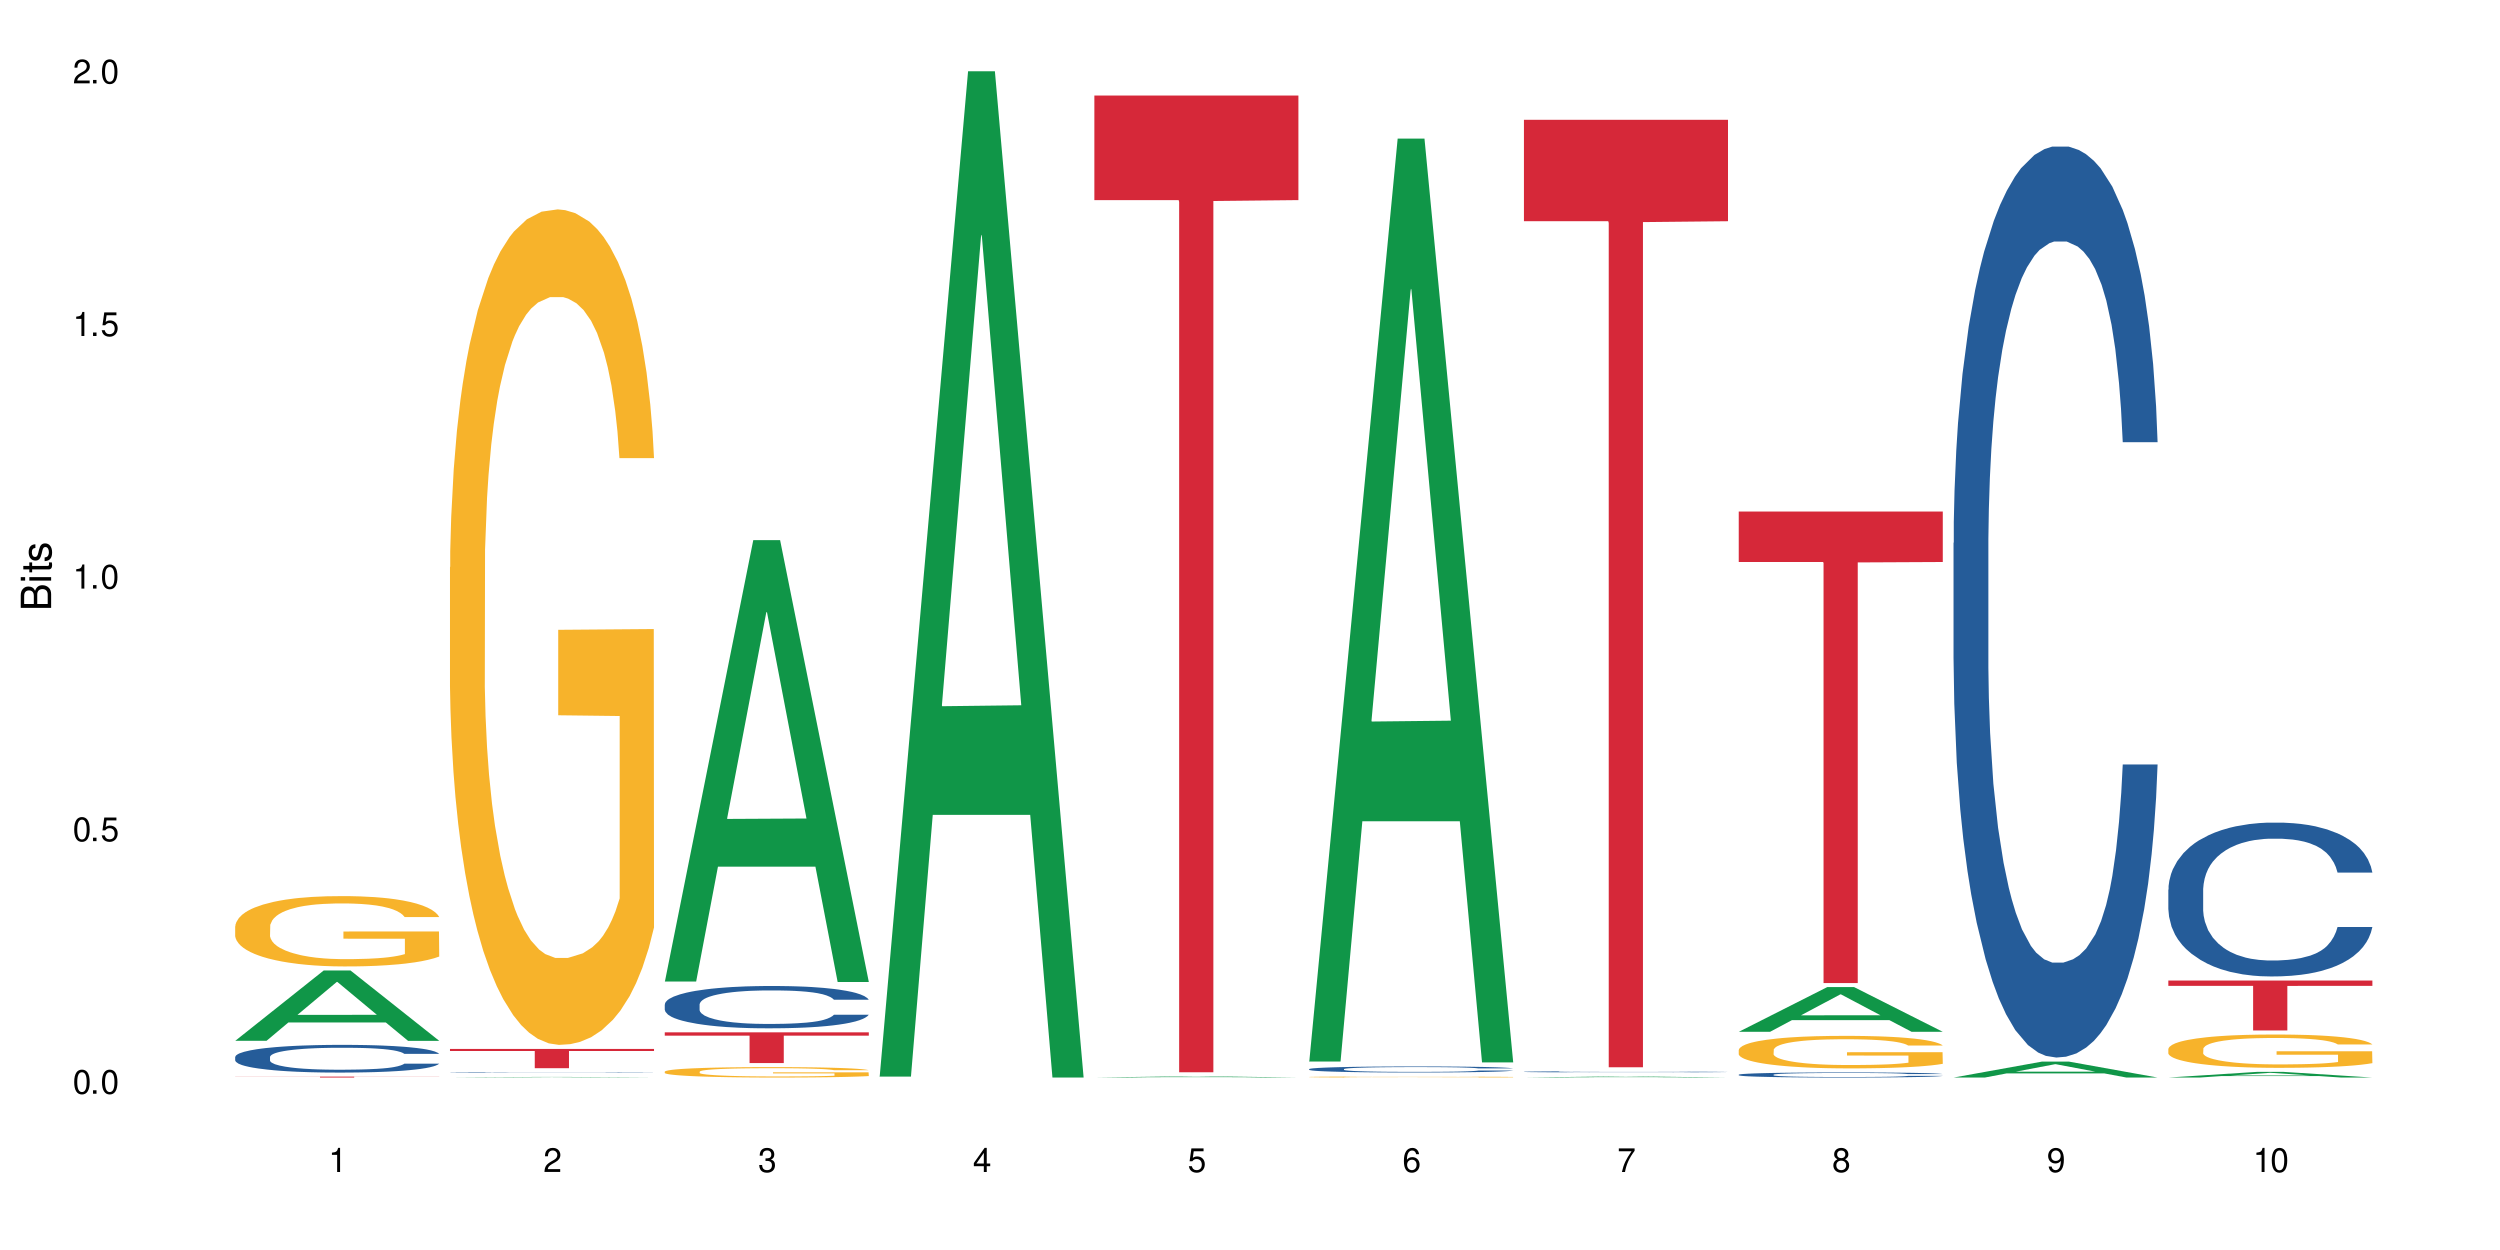 <?xml version="1.0" encoding="UTF-8"?>
<svg xmlns="http://www.w3.org/2000/svg" xmlns:xlink="http://www.w3.org/1999/xlink" width="720" height="360" viewBox="0 0 720 360">
<defs>
<g>
<g id="glyph-0-0">
</g>
<g id="glyph-0-1">
<path d="M 2.641 -6.938 C 2 -6.938 1.422 -6.656 1.078 -6.172 C 0.641 -5.562 0.406 -4.641 0.406 -3.359 C 0.406 -1.016 1.188 0.219 2.641 0.219 C 4.078 0.219 4.859 -1.016 4.859 -3.297 C 4.859 -4.641 4.656 -5.547 4.203 -6.172 C 3.844 -6.656 3.281 -6.938 2.641 -6.938 Z M 2.641 -6.188 C 3.547 -6.188 4 -5.25 4 -3.375 C 4 -1.406 3.562 -0.484 2.625 -0.484 C 1.734 -0.484 1.281 -1.438 1.281 -3.344 C 1.281 -5.25 1.734 -6.188 2.641 -6.188 Z M 2.641 -6.188 "/>
</g>
<g id="glyph-0-2">
<path d="M 1.828 -1 L 0.828 -1 L 0.828 0 L 1.828 0 Z M 1.828 -1 "/>
</g>
<g id="glyph-0-3">
<path d="M 4.562 -6.797 L 1.062 -6.797 L 0.547 -3.094 L 1.328 -3.094 C 1.719 -3.562 2.047 -3.734 2.578 -3.734 C 3.484 -3.734 4.062 -3.109 4.062 -2.094 C 4.062 -1.125 3.484 -0.531 2.578 -0.531 C 1.828 -0.531 1.375 -0.906 1.188 -1.672 L 0.328 -1.672 C 0.453 -1.109 0.547 -0.844 0.75 -0.594 C 1.125 -0.078 1.828 0.219 2.594 0.219 C 3.969 0.219 4.922 -0.781 4.922 -2.219 C 4.922 -3.562 4.031 -4.484 2.719 -4.484 C 2.25 -4.484 1.859 -4.359 1.469 -4.062 L 1.734 -5.969 L 4.562 -5.969 Z M 4.562 -6.797 "/>
</g>
<g id="glyph-0-4">
<path d="M 2.484 -4.938 L 2.484 0 L 3.328 0 L 3.328 -6.938 L 2.766 -6.938 C 2.469 -5.875 2.281 -5.734 0.984 -5.562 L 0.984 -4.938 Z M 2.484 -4.938 "/>
</g>
<g id="glyph-0-5">
<path d="M 4.859 -0.828 L 1.281 -0.828 C 1.359 -1.406 1.672 -1.781 2.5 -2.281 L 3.469 -2.828 C 4.406 -3.344 4.906 -4.062 4.906 -4.906 C 4.906 -5.484 4.672 -6.031 4.266 -6.406 C 3.859 -6.766 3.375 -6.938 2.719 -6.938 C 1.859 -6.938 1.219 -6.625 0.844 -6.031 C 0.609 -5.672 0.5 -5.234 0.484 -4.531 L 1.328 -4.531 C 1.359 -5.016 1.406 -5.281 1.531 -5.516 C 1.75 -5.938 2.188 -6.203 2.703 -6.203 C 3.469 -6.203 4.031 -5.641 4.031 -4.891 C 4.031 -4.344 3.719 -3.859 3.125 -3.516 L 2.234 -3 C 0.812 -2.172 0.406 -1.531 0.328 -0.016 L 4.859 -0.016 Z M 4.859 -0.828 "/>
</g>
<g id="glyph-0-6">
<path d="M 2.125 -3.188 L 2.578 -3.188 C 3.5 -3.188 3.984 -2.766 3.984 -1.922 C 3.984 -1.062 3.469 -0.531 2.594 -0.531 C 1.656 -0.531 1.203 -1 1.156 -2.016 L 0.312 -2.016 C 0.344 -1.453 0.438 -1.094 0.609 -0.781 C 0.953 -0.109 1.625 0.219 2.547 0.219 C 3.953 0.219 4.859 -0.625 4.859 -1.938 C 4.859 -2.828 4.516 -3.297 3.703 -3.594 C 4.344 -3.844 4.656 -4.328 4.656 -5.031 C 4.656 -6.219 3.875 -6.938 2.578 -6.938 C 1.203 -6.938 0.484 -6.172 0.453 -4.703 L 1.297 -4.703 C 1.312 -5.125 1.344 -5.359 1.453 -5.578 C 1.641 -5.969 2.062 -6.203 2.594 -6.203 C 3.344 -6.203 3.797 -5.75 3.797 -5 C 3.797 -4.516 3.609 -4.219 3.25 -4.047 C 3.016 -3.953 2.703 -3.922 2.125 -3.906 Z M 2.125 -3.188 "/>
</g>
<g id="glyph-0-7">
<path d="M 3.141 -1.672 L 3.141 0 L 3.984 0 L 3.984 -1.672 L 4.984 -1.672 L 4.984 -2.438 L 3.984 -2.438 L 3.984 -6.938 L 3.359 -6.938 L 0.266 -2.578 L 0.266 -1.672 Z M 3.141 -2.438 L 1 -2.438 L 3.141 -5.5 Z M 3.141 -2.438 "/>
</g>
<g id="glyph-0-8">
<path d="M 4.781 -5.125 C 4.609 -6.266 3.891 -6.938 2.844 -6.938 C 2.094 -6.938 1.422 -6.578 1.031 -5.953 C 0.594 -5.266 0.406 -4.422 0.406 -3.172 C 0.406 -2 0.578 -1.25 0.984 -0.641 C 1.359 -0.078 1.953 0.219 2.703 0.219 C 3.984 0.219 4.922 -0.75 4.922 -2.094 C 4.922 -3.375 4.062 -4.281 2.844 -4.281 C 2.172 -4.281 1.641 -4.031 1.281 -3.516 C 1.281 -5.234 1.828 -6.188 2.797 -6.188 C 3.391 -6.188 3.797 -5.797 3.938 -5.125 Z M 2.734 -3.531 C 3.547 -3.531 4.062 -2.953 4.062 -2.031 C 4.062 -1.156 3.484 -0.531 2.703 -0.531 C 1.922 -0.531 1.328 -1.188 1.328 -2.078 C 1.328 -2.938 1.906 -3.531 2.734 -3.531 Z M 2.734 -3.531 "/>
</g>
<g id="glyph-0-9">
<path d="M 4.984 -6.797 L 0.438 -6.797 L 0.438 -5.969 L 4.109 -5.969 C 2.5 -3.656 1.828 -2.234 1.328 0 L 2.219 0 C 2.594 -2.172 3.453 -4.047 4.984 -6.094 Z M 4.984 -6.797 "/>
</g>
<g id="glyph-0-10">
<path d="M 3.75 -3.656 C 4.469 -4.094 4.688 -4.438 4.688 -5.078 C 4.688 -6.172 3.844 -6.938 2.641 -6.938 C 1.438 -6.938 0.594 -6.172 0.594 -5.094 C 0.594 -4.438 0.812 -4.094 1.516 -3.656 C 0.734 -3.266 0.359 -2.703 0.359 -1.922 C 0.359 -0.656 1.281 0.219 2.641 0.219 C 3.984 0.219 4.922 -0.656 4.922 -1.922 C 4.922 -2.703 4.531 -3.266 3.75 -3.656 Z M 2.641 -6.188 C 3.359 -6.188 3.812 -5.75 3.812 -5.062 C 3.812 -4.406 3.344 -3.984 2.641 -3.984 C 1.922 -3.984 1.453 -4.406 1.453 -5.078 C 1.453 -5.75 1.922 -6.188 2.641 -6.188 Z M 2.641 -3.266 C 3.484 -3.266 4.062 -2.719 4.062 -1.906 C 4.062 -1.078 3.484 -0.531 2.625 -0.531 C 1.797 -0.531 1.219 -1.094 1.219 -1.906 C 1.219 -2.719 1.781 -3.266 2.641 -3.266 Z M 2.641 -3.266 "/>
</g>
<g id="glyph-0-11">
<path d="M 0.516 -1.578 C 0.672 -0.453 1.406 0.219 2.438 0.219 C 3.188 0.219 3.859 -0.141 4.266 -0.766 C 4.688 -1.453 4.891 -2.297 4.891 -3.547 C 4.891 -4.719 4.703 -5.453 4.312 -6.078 C 3.938 -6.641 3.344 -6.938 2.594 -6.938 C 1.297 -6.938 0.359 -5.969 0.359 -4.625 C 0.359 -3.344 1.234 -2.453 2.453 -2.453 C 3.094 -2.453 3.578 -2.672 4.016 -3.203 C 4 -1.484 3.469 -0.531 2.5 -0.531 C 1.906 -0.531 1.484 -0.906 1.359 -1.578 Z M 2.578 -6.203 C 3.375 -6.203 3.969 -5.531 3.969 -4.641 C 3.969 -3.797 3.391 -3.188 2.547 -3.188 C 1.734 -3.188 1.234 -3.766 1.234 -4.688 C 1.234 -5.562 1.797 -6.203 2.578 -6.203 Z M 2.578 -6.203 "/>
</g>
<g id="glyph-1-0">
</g>
<g id="glyph-1-1">
<path d="M 0 -0.953 L 0 -4.891 C 0 -5.719 -0.234 -6.344 -0.734 -6.797 C -1.188 -7.234 -1.812 -7.469 -2.5 -7.469 C -3.547 -7.469 -4.188 -7 -4.625 -5.875 C -4.984 -6.688 -5.625 -7.094 -6.531 -7.094 C -7.172 -7.094 -7.734 -6.859 -8.141 -6.391 C -8.562 -5.922 -8.75 -5.344 -8.75 -4.5 L -8.75 -0.953 Z M -4.984 -2.062 L -7.766 -2.062 L -7.766 -4.219 C -7.766 -4.844 -7.688 -5.203 -7.453 -5.5 C -7.219 -5.812 -6.859 -5.969 -6.375 -5.969 C -5.891 -5.969 -5.531 -5.812 -5.297 -5.5 C -5.062 -5.203 -4.984 -4.844 -4.984 -4.219 Z M -0.984 -2.062 L -4 -2.062 L -4 -4.781 C -4 -5.766 -3.438 -6.359 -2.484 -6.359 C -1.547 -6.359 -0.984 -5.766 -0.984 -4.781 Z M -0.984 -2.062 "/>
</g>
<g id="glyph-1-2">
<path d="M -6.281 -1.797 L -6.281 -0.797 L 0 -0.797 L 0 -1.797 Z M -8.75 -1.797 L -8.75 -0.797 L -7.484 -0.797 L -7.484 -1.797 Z M -8.75 -1.797 "/>
</g>
<g id="glyph-1-3">
<path d="M -6.281 -3.047 L -6.281 -2.016 L -8.016 -2.016 L -8.016 -1.016 L -6.281 -1.016 L -6.281 -0.172 L -5.469 -0.172 L -5.469 -1.016 L -0.719 -1.016 C -0.078 -1.016 0.281 -1.453 0.281 -2.234 C 0.281 -2.5 0.25 -2.719 0.188 -3.047 L -0.641 -3.047 C -0.609 -2.906 -0.594 -2.766 -0.594 -2.562 C -0.594 -2.141 -0.719 -2.016 -1.156 -2.016 L -5.469 -2.016 L -5.469 -3.047 Z M -6.281 -3.047 "/>
</g>
<g id="glyph-1-4">
<path d="M -4.531 -5.25 C -5.766 -5.25 -6.469 -4.422 -6.469 -2.969 C -6.469 -1.516 -5.719 -0.562 -4.547 -0.562 C -3.562 -0.562 -3.094 -1.062 -2.734 -2.562 L -2.516 -3.484 C -2.344 -4.188 -2.094 -4.469 -1.641 -4.469 C -1.047 -4.469 -0.641 -3.875 -0.641 -3 C -0.641 -2.453 -0.797 -2 -1.062 -1.75 C -1.25 -1.594 -1.422 -1.531 -1.875 -1.469 L -1.875 -0.406 C -0.422 -0.453 0.281 -1.266 0.281 -2.922 C 0.281 -4.5 -0.5 -5.516 -1.719 -5.516 C -2.656 -5.516 -3.172 -4.984 -3.469 -3.734 L -3.703 -2.766 C -3.891 -1.953 -4.156 -1.609 -4.594 -1.609 C -5.188 -1.609 -5.547 -2.125 -5.547 -2.938 C -5.547 -3.75 -5.203 -4.172 -4.531 -4.203 Z M -4.531 -5.25 "/>
</g>
</g>
</defs>
<rect x="-72" y="-36" width="864" height="432" fill="rgb(100%, 100%, 100%)" fill-opacity="1"/>
<path fill-rule="nonzero" fill="rgb(6.275%, 58.824%, 28.235%)" fill-opacity="1" d="M 67.73 299.742 L 67.793 299.727 L 93.223 279.5 L 100.945 279.5 L 126.5 299.762 L 117.52 299.762 L 111.117 294.473 L 83.051 294.473 L 76.773 299.742 L 67.73 299.742 L 85.75 292.285 L 108.543 292.266 L 97.176 282.812 L 97.051 282.793 L 96.926 282.852 L 85.688 292.266 L 85.75 292.285 Z M 67.73 299.742 "/>
<path fill-rule="nonzero" fill="rgb(14.51%, 36.078%, 60%)" fill-opacity="1" d="M 67.73 304.398 L 67.801 304.391 L 67.801 304.215 L 68.02 303.938 L 68.52 303.59 L 69.02 303.348 L 70.312 302.918 L 72.102 302.5 L 73.965 302.18 L 75.328 301.992 L 76.547 301.844 L 79.34 301.574 L 81.133 301.438 L 83.066 301.312 L 85.434 301.188 L 87.152 301.117 L 91.023 301 L 93.891 300.949 L 96.113 300.926 L 100.914 300.926 L 103.781 300.957 L 105.859 300.992 L 108.152 301.051 L 110.086 301.117 L 113.457 301.277 L 116.465 301.48 L 117.828 301.598 L 119.977 301.824 L 121.625 302.043 L 122.773 302.23 L 124.062 302.5 L 125.207 302.828 L 126.07 303.203 L 126.5 303.516 L 116.465 303.516 L 115.965 303.223 L 115.391 302.996 L 114.316 302.699 L 113.238 302.488 L 111.734 302.277 L 110.375 302.137 L 108.512 302 L 106.863 301.91 L 105.141 301.844 L 103.492 301.801 L 100.34 301.758 L 96.684 301.758 L 95.324 301.773 L 92.527 301.832 L 91.023 301.883 L 88.871 301.984 L 87.367 302.078 L 85.578 302.227 L 84.359 302.348 L 82.852 302.539 L 81.777 302.707 L 80.559 302.945 L 79.844 303.129 L 79.199 303.332 L 78.625 303.574 L 78.195 303.828 L 77.906 304.098 L 77.766 304.359 L 77.766 305.492 L 77.906 305.754 L 78.266 306.059 L 79.199 306.504 L 80.559 306.891 L 82.137 307.199 L 83.641 307.418 L 84.5 307.52 L 85.648 307.637 L 87.441 307.781 L 90.02 307.926 L 91.523 307.984 L 93.816 308.043 L 96.184 308.074 L 99.336 308.074 L 102.133 308.043 L 103.996 308.008 L 105.93 307.949 L 108.582 307.824 L 110.23 307.707 L 111.664 307.57 L 112.738 307.43 L 113.457 307.312 L 114.531 307.09 L 115.391 306.84 L 116.035 306.586 L 116.465 306.336 L 126.5 306.336 L 126.07 306.629 L 125.422 306.914 L 124.777 307.125 L 123.777 307.379 L 122.629 307.605 L 120.98 307.863 L 119.617 308.027 L 117.828 308.211 L 116.18 308.352 L 114.387 308.473 L 111.734 308.621 L 110.016 308.691 L 108.152 308.758 L 105.93 308.816 L 103.137 308.867 L 100.125 308.898 L 97.328 308.902 L 94.32 308.891 L 92.098 308.859 L 89.16 308.793 L 85.504 308.664 L 82.852 308.523 L 80.773 308.387 L 78.984 308.242 L 76.977 308.043 L 74.395 307.723 L 72.82 307.477 L 71.746 307.27 L 70.527 306.984 L 69.664 306.73 L 68.664 306.324 L 67.945 305.805 L 67.73 305.402 Z M 67.73 304.398 "/>
<path fill-rule="nonzero" fill="rgb(96.863%, 70.196%, 16.863%)" fill-opacity="1" d="M 67.73 266.754 L 67.801 266.734 L 67.801 266.367 L 68.09 265.535 L 68.805 264.387 L 69.738 263.441 L 70.742 262.703 L 71.387 262.312 L 72.461 261.758 L 73.395 261.352 L 75.758 260.52 L 78.77 259.742 L 80.418 259.41 L 82.281 259.094 L 84.93 258.742 L 86.148 258.613 L 89.875 258.316 L 94.105 258.133 L 98.762 258.078 L 100.914 258.094 L 103.852 258.168 L 107.863 258.371 L 110.16 258.559 L 111.949 258.742 L 113.812 258.984 L 116.105 259.352 L 118.258 259.797 L 119.977 260.242 L 121.695 260.797 L 123.129 261.391 L 124.348 262.035 L 125.422 262.812 L 126.07 263.461 L 126.5 264.109 L 116.535 264.109 L 115.965 263.461 L 115.32 262.961 L 114.242 262.352 L 113.168 261.906 L 112.094 261.555 L 110.086 261.074 L 108.367 260.777 L 106.215 260.52 L 104.137 260.352 L 101.773 260.242 L 100.34 260.203 L 96.543 260.203 L 93.102 260.336 L 91.094 260.48 L 89.66 260.629 L 87.656 260.906 L 86.438 261.129 L 85.719 261.277 L 83.57 261.852 L 82.137 262.371 L 81.348 262.723 L 80.344 263.277 L 79.629 263.777 L 78.84 264.516 L 78.41 265.07 L 77.836 266.328 L 77.766 269.66 L 77.98 270.363 L 78.41 271.121 L 78.984 271.789 L 79.844 272.492 L 80.703 273.027 L 82.207 273.75 L 83.496 274.23 L 84.5 274.543 L 86.438 275.043 L 87.227 275.211 L 89.09 275.543 L 91.023 275.805 L 93.387 276.023 L 95.18 276.137 L 98.047 276.227 L 101.703 276.227 L 106 276.117 L 108.727 275.969 L 110.59 275.82 L 111.809 275.691 L 113.312 275.488 L 114.387 275.305 L 115.391 275.102 L 116.609 274.785 L 116.609 270.363 L 98.906 270.344 L 98.906 268.273 L 126.426 268.254 L 126.5 275.488 L 124.992 275.988 L 123.129 276.469 L 121.34 276.84 L 119.477 277.152 L 116.824 277.504 L 114.672 277.727 L 111.375 277.984 L 108.367 278.152 L 105.215 278.266 L 102.418 278.32 L 99.121 278.336 L 96.184 278.301 L 93.031 278.191 L 90.52 278.043 L 88.227 277.855 L 85.934 277.617 L 83.066 277.227 L 81.203 276.914 L 79.27 276.523 L 77.336 276.062 L 75.613 275.562 L 74.469 275.172 L 73.32 274.73 L 72.102 274.176 L 70.957 273.547 L 70.098 272.973 L 69.309 272.324 L 68.734 271.715 L 68.16 270.883 L 67.875 270.215 L 67.73 269.641 Z M 67.73 266.754 "/>
<path fill-rule="nonzero" fill="rgb(83.922%, 15.686%, 22.353%)" fill-opacity="1" d="M 67.73 310.066 L 126.5 310.066 L 126.5 310.098 L 102.008 310.098 L 102.008 310.332 L 92.152 310.332 L 92.152 310.098 L 67.73 310.098 Z M 67.73 310.066 "/>
<path fill-rule="nonzero" fill="rgb(6.275%, 58.824%, 28.235%)" fill-opacity="1" d="M 129.594 310.332 L 129.656 310.332 L 155.082 310.152 L 162.805 310.152 L 188.359 310.332 L 179.383 310.332 L 172.977 310.285 L 144.91 310.285 L 138.633 310.332 L 129.594 310.332 L 147.613 310.266 L 170.402 310.266 L 159.039 310.184 L 158.789 310.184 L 147.547 310.266 L 147.613 310.266 Z M 129.594 310.332 "/>
<path fill-rule="nonzero" fill="rgb(14.51%, 36.078%, 60%)" fill-opacity="1" d="M 129.594 308.887 L 129.664 308.887 L 129.664 308.883 L 129.879 308.879 L 130.379 308.871 L 130.883 308.863 L 132.172 308.855 L 133.965 308.844 L 135.828 308.84 L 137.188 308.832 L 138.406 308.832 L 141.203 308.824 L 142.992 308.82 L 144.93 308.82 L 147.293 308.816 L 149.016 308.812 L 152.883 308.812 L 155.75 308.809 L 165.641 308.809 L 167.719 308.812 L 171.949 308.812 L 175.316 308.816 L 178.324 308.82 L 179.688 308.824 L 181.836 308.828 L 183.484 308.836 L 184.633 308.84 L 185.922 308.844 L 187.07 308.852 L 187.93 308.859 L 188.359 308.867 L 178.324 308.867 L 177.824 308.863 L 177.25 308.855 L 176.176 308.848 L 175.102 308.844 L 173.598 308.84 L 172.234 308.836 L 170.371 308.832 L 167.004 308.832 L 165.355 308.828 L 157.184 308.828 L 154.391 308.832 L 150.734 308.832 L 149.23 308.836 L 147.438 308.84 L 146.219 308.84 L 144.715 308.848 L 143.641 308.852 L 142.422 308.855 L 141.703 308.859 L 141.059 308.863 L 140.484 308.871 L 140.055 308.875 L 139.77 308.883 L 139.625 308.887 L 139.625 308.914 L 139.77 308.918 L 140.129 308.926 L 141.059 308.934 L 142.422 308.945 L 143.996 308.949 L 145.504 308.957 L 146.363 308.957 L 147.508 308.961 L 149.301 308.965 L 151.879 308.969 L 167.789 308.969 L 170.441 308.965 L 172.09 308.961 L 173.523 308.961 L 174.598 308.957 L 175.316 308.953 L 176.391 308.949 L 177.25 308.941 L 177.895 308.938 L 178.324 308.93 L 188.359 308.93 L 187.93 308.938 L 187.285 308.945 L 186.641 308.949 L 185.637 308.953 L 184.488 308.961 L 182.84 308.965 L 181.48 308.969 L 179.688 308.973 L 178.039 308.977 L 176.246 308.98 L 173.598 308.984 L 170.012 308.984 L 167.789 308.988 L 151.02 308.988 L 147.367 308.984 L 144.715 308.98 L 142.637 308.977 L 140.844 308.973 L 138.836 308.969 L 136.258 308.961 L 134.68 308.957 L 133.605 308.953 L 132.387 308.945 L 131.527 308.941 L 130.523 308.93 L 129.809 308.918 L 129.594 308.91 Z M 129.594 308.887 "/>
<path fill-rule="nonzero" fill="rgb(96.863%, 70.196%, 16.863%)" fill-opacity="1" d="M 129.594 163.363 L 129.664 163.145 L 129.664 158.75 L 129.949 148.863 L 130.668 135.238 L 131.598 124.031 L 132.602 115.238 L 133.246 110.625 L 134.32 104.031 L 135.254 99.199 L 137.617 89.309 L 140.629 80.078 L 142.277 76.125 L 144.141 72.387 L 146.793 68.215 L 148.012 66.676 L 151.738 63.16 L 155.965 60.961 L 160.625 60.301 L 162.773 60.523 L 165.711 61.402 L 169.727 63.816 L 172.02 66.016 L 173.812 68.215 L 175.676 71.07 L 177.969 75.465 L 180.117 80.738 L 181.836 86.012 L 183.559 92.605 L 184.992 99.637 L 186.211 107.328 L 187.285 116.559 L 187.93 124.25 L 188.359 131.941 L 178.398 131.941 L 177.824 124.25 L 177.18 118.316 L 176.105 111.062 L 175.031 105.789 L 173.953 101.613 L 171.949 95.902 L 170.227 92.387 L 168.078 89.309 L 166 87.332 L 163.633 86.012 L 162.199 85.574 L 158.402 85.574 L 154.961 87.113 L 152.957 88.871 L 151.523 90.629 L 149.516 93.926 L 148.297 96.562 L 147.582 98.32 L 145.43 105.133 L 143.996 111.285 L 143.207 115.461 L 142.207 122.051 L 141.488 127.984 L 140.699 136.773 L 140.27 143.367 L 139.695 158.312 L 139.625 197.867 L 139.84 206.215 L 140.27 215.227 L 140.844 223.137 L 141.703 231.488 L 142.562 237.859 L 144.07 246.43 L 145.359 252.145 L 146.363 255.879 L 148.297 261.812 L 149.086 263.793 L 150.949 267.746 L 152.883 270.824 L 155.25 273.461 L 157.039 274.777 L 159.906 275.879 L 163.562 275.879 L 167.863 274.559 L 170.586 272.801 L 172.449 271.043 L 173.668 269.504 L 175.172 267.086 L 176.246 264.891 L 177.25 262.473 L 178.469 258.738 L 178.469 206.215 L 160.766 205.996 L 160.766 181.387 L 188.289 181.164 L 188.359 267.086 L 186.855 273.02 L 184.992 278.734 L 183.199 283.129 L 181.336 286.867 L 178.684 291.039 L 176.535 293.676 L 173.238 296.754 L 170.227 298.73 L 167.074 300.051 L 164.277 300.711 L 160.984 300.93 L 158.043 300.488 L 154.891 299.172 L 152.383 297.414 L 150.09 295.215 L 147.797 292.359 L 144.93 287.746 L 143.066 284.008 L 141.129 279.395 L 139.195 273.898 L 137.477 267.965 L 136.328 263.352 L 135.184 258.078 L 133.965 251.484 L 132.816 244.016 L 131.957 237.203 L 131.168 229.512 L 130.594 222.258 L 130.023 212.371 L 129.734 204.457 L 129.594 197.645 Z M 129.594 163.363 "/>
<path fill-rule="nonzero" fill="rgb(83.922%, 15.686%, 22.353%)" fill-opacity="1" d="M 129.594 302.094 L 188.359 302.094 L 188.359 302.688 L 163.867 302.691 L 163.867 307.645 L 154.012 307.645 L 154.012 302.699 L 153.871 302.688 L 129.594 302.688 Z M 129.594 302.094 "/>
<path fill-rule="nonzero" fill="rgb(6.275%, 58.824%, 28.235%)" fill-opacity="1" d="M 191.453 282.691 L 191.516 282.574 L 216.945 155.551 L 224.668 155.551 L 250.219 282.812 L 241.242 282.812 L 234.84 249.594 L 206.773 249.594 L 200.492 282.691 L 191.453 282.691 L 209.473 235.852 L 232.266 235.73 L 220.898 176.344 L 220.773 176.223 L 220.648 176.582 L 209.41 235.73 L 209.473 235.852 Z M 191.453 282.691 "/>
<path fill-rule="nonzero" fill="rgb(14.51%, 36.078%, 60%)" fill-opacity="1" d="M 191.453 289.277 L 191.523 289.266 L 191.523 288.996 L 191.738 288.574 L 192.242 288.039 L 192.742 287.672 L 194.031 287.016 L 195.824 286.383 L 197.688 285.891 L 199.051 285.602 L 200.27 285.379 L 203.062 284.969 L 204.855 284.754 L 206.789 284.566 L 209.156 284.379 L 210.875 284.266 L 214.746 284.086 L 217.613 284.012 L 219.832 283.977 L 224.637 283.977 L 227.5 284.02 L 229.582 284.078 L 231.875 284.164 L 233.809 284.266 L 237.176 284.512 L 240.188 284.824 L 241.547 285 L 243.699 285.348 L 245.348 285.68 L 246.492 285.969 L 247.785 286.383 L 248.93 286.883 L 249.789 287.449 L 250.219 287.93 L 240.188 287.93 L 239.684 287.484 L 239.113 287.137 L 238.035 286.684 L 236.961 286.359 L 235.457 286.035 L 234.094 285.824 L 232.23 285.613 L 230.582 285.48 L 228.863 285.379 L 227.215 285.312 L 224.062 285.246 L 220.406 285.246 L 219.043 285.27 L 216.25 285.355 L 214.746 285.434 L 212.594 285.59 L 211.09 285.734 L 209.297 285.957 L 208.078 286.148 L 206.574 286.438 L 205.5 286.691 L 204.281 287.059 L 203.566 287.34 L 202.918 287.648 L 202.348 288.02 L 201.918 288.406 L 201.629 288.82 L 201.484 289.219 L 201.484 290.945 L 201.629 291.348 L 201.988 291.812 L 202.918 292.492 L 204.281 293.082 L 205.859 293.551 L 207.363 293.883 L 208.223 294.039 L 209.371 294.219 L 211.16 294.441 L 213.742 294.664 L 215.246 294.754 L 217.539 294.844 L 219.906 294.887 L 223.059 294.887 L 225.852 294.844 L 227.715 294.785 L 229.652 294.695 L 232.305 294.508 L 233.953 294.328 L 235.387 294.117 L 236.461 293.906 L 237.176 293.73 L 238.254 293.383 L 239.113 293.004 L 239.758 292.617 L 240.188 292.238 L 250.219 292.238 L 249.789 292.684 L 249.145 293.117 L 248.5 293.438 L 247.496 293.828 L 246.352 294.176 L 244.703 294.562 L 243.34 294.82 L 241.547 295.098 L 239.898 295.309 L 238.109 295.5 L 235.457 295.723 L 233.738 295.832 L 231.875 295.934 L 229.652 296.023 L 226.855 296.102 L 223.848 296.145 L 221.051 296.156 L 218.043 296.133 L 215.82 296.09 L 212.883 295.988 L 209.227 295.789 L 206.574 295.578 L 204.496 295.363 L 202.703 295.141 L 200.699 294.844 L 198.117 294.352 L 196.543 293.973 L 195.465 293.66 L 194.246 293.227 L 193.387 292.84 L 192.383 292.215 L 191.668 291.426 L 191.453 290.812 Z M 191.453 289.277 "/>
<path fill-rule="nonzero" fill="rgb(96.863%, 70.196%, 16.863%)" fill-opacity="1" d="M 191.453 308.613 L 191.523 308.609 L 191.523 308.555 L 191.812 308.434 L 192.527 308.262 L 193.461 308.121 L 194.461 308.012 L 195.109 307.957 L 196.184 307.871 L 197.113 307.812 L 199.48 307.688 L 202.488 307.574 L 204.137 307.523 L 206 307.477 L 208.652 307.426 L 209.871 307.406 L 213.598 307.363 L 217.828 307.336 L 222.484 307.328 L 224.637 307.328 L 227.574 307.34 L 231.586 307.371 L 233.879 307.398 L 235.672 307.426 L 237.535 307.461 L 239.828 307.516 L 241.98 307.582 L 243.699 307.648 L 245.418 307.73 L 246.852 307.816 L 248.07 307.914 L 249.145 308.031 L 249.789 308.125 L 250.219 308.223 L 240.258 308.223 L 239.684 308.125 L 239.039 308.051 L 237.965 307.961 L 236.891 307.895 L 235.816 307.844 L 233.809 307.77 L 232.09 307.727 L 229.938 307.688 L 227.859 307.664 L 225.496 307.648 L 224.062 307.641 L 220.262 307.641 L 216.824 307.66 L 214.816 307.684 L 213.383 307.707 L 211.375 307.746 L 210.156 307.781 L 209.441 307.801 L 207.293 307.887 L 205.859 307.965 L 205.07 308.016 L 204.066 308.098 L 203.348 308.172 L 202.562 308.281 L 202.133 308.363 L 201.559 308.551 L 201.484 309.047 L 201.703 309.148 L 202.133 309.262 L 202.703 309.359 L 203.566 309.465 L 204.426 309.543 L 205.93 309.652 L 207.219 309.723 L 208.223 309.77 L 210.156 309.844 L 210.945 309.867 L 212.809 309.918 L 214.746 309.957 L 217.109 309.988 L 218.902 310.004 L 221.77 310.02 L 225.422 310.02 L 229.723 310.004 L 232.445 309.98 L 234.309 309.961 L 235.527 309.941 L 237.035 309.91 L 238.109 309.883 L 239.113 309.852 L 240.332 309.805 L 240.332 309.148 L 222.629 309.148 L 222.629 308.84 L 250.148 308.836 L 250.219 309.91 L 248.715 309.984 L 246.852 310.055 L 245.059 310.109 L 243.195 310.156 L 240.547 310.207 L 238.395 310.242 L 235.098 310.281 L 232.09 310.305 L 228.934 310.32 L 226.141 310.328 L 222.844 310.332 L 219.906 310.328 L 216.75 310.309 L 214.242 310.289 L 211.949 310.262 L 209.656 310.227 L 206.789 310.168 L 204.926 310.121 L 202.992 310.062 L 201.055 309.996 L 199.336 309.922 L 198.191 309.863 L 197.043 309.797 L 195.824 309.715 L 194.68 309.621 L 193.816 309.535 L 193.031 309.441 L 192.457 309.352 L 191.883 309.227 L 191.598 309.129 L 191.453 309.043 Z M 191.453 308.613 "/>
<path fill-rule="nonzero" fill="rgb(83.922%, 15.686%, 22.353%)" fill-opacity="1" d="M 191.453 297.32 L 250.219 297.32 L 250.219 298.266 L 225.727 298.273 L 225.727 306.164 L 215.875 306.164 L 215.875 298.281 L 215.73 298.266 L 191.453 298.266 Z M 191.453 297.32 "/>
<path fill-rule="nonzero" fill="rgb(6.275%, 58.824%, 28.235%)" fill-opacity="1" d="M 253.312 310.059 L 253.375 309.789 L 278.805 20.527 L 286.527 20.527 L 312.082 310.332 L 303.102 310.332 L 296.699 234.684 L 268.633 234.684 L 262.355 310.059 L 253.312 310.059 L 271.332 203.391 L 294.125 203.117 L 282.762 67.875 L 282.633 67.602 L 282.508 68.418 L 271.27 203.117 L 271.332 203.391 Z M 253.312 310.059 "/>
<path fill-rule="nonzero" fill="rgb(6.275%, 58.824%, 28.235%)" fill-opacity="1" d="M 315.176 310.332 L 315.238 310.332 L 340.664 309.977 L 348.387 309.977 L 373.941 310.332 L 364.965 310.332 L 358.559 310.238 L 330.496 310.238 L 324.215 310.332 L 315.176 310.332 L 333.195 310.203 L 355.984 310.203 L 344.621 310.035 L 344.371 310.035 L 333.133 310.203 L 333.195 310.203 Z M 315.176 310.332 "/>
<path fill-rule="nonzero" fill="rgb(83.922%, 15.686%, 22.353%)" fill-opacity="1" d="M 315.176 27.516 L 373.941 27.516 L 373.941 57.629 L 349.449 57.891 L 349.449 308.812 L 339.594 308.812 L 339.594 58.156 L 339.453 57.629 L 315.176 57.629 Z M 315.176 27.516 "/>
<path fill-rule="nonzero" fill="rgb(6.275%, 58.824%, 28.235%)" fill-opacity="1" d="M 377.035 305.727 L 377.098 305.477 L 402.527 39.926 L 410.25 39.926 L 435.805 305.977 L 426.824 305.977 L 420.422 236.527 L 392.355 236.527 L 386.078 305.727 L 377.035 305.727 L 395.055 207.801 L 417.848 207.551 L 406.48 83.391 L 406.355 83.141 L 406.23 83.891 L 394.992 207.551 L 395.055 207.801 Z M 377.035 305.727 "/>
<path fill-rule="nonzero" fill="rgb(14.51%, 36.078%, 60%)" fill-opacity="1" d="M 377.035 307.898 L 377.105 307.895 L 377.105 307.855 L 377.32 307.797 L 377.824 307.719 L 378.324 307.668 L 379.617 307.574 L 381.406 307.484 L 383.27 307.414 L 384.633 307.371 L 385.852 307.34 L 388.645 307.281 L 390.438 307.25 L 392.371 307.223 L 394.738 307.195 L 396.457 307.18 L 400.328 307.156 L 403.195 307.145 L 405.414 307.141 L 410.219 307.141 L 413.086 307.145 L 415.164 307.152 L 417.457 307.168 L 419.391 307.18 L 422.758 307.215 L 425.77 307.262 L 427.133 307.285 L 429.281 307.336 L 430.93 307.383 L 432.078 307.426 L 433.367 307.484 L 434.512 307.555 L 435.375 307.637 L 435.805 307.703 L 425.77 307.703 L 425.27 307.641 L 424.695 307.59 L 423.621 307.527 L 422.543 307.48 L 421.039 307.434 L 419.68 307.402 L 417.816 307.375 L 416.168 307.355 L 414.445 307.34 L 412.797 307.332 L 409.645 307.32 L 405.988 307.32 L 404.629 307.324 L 401.832 307.336 L 400.328 307.348 L 398.176 307.371 L 396.672 307.391 L 394.879 307.422 L 393.664 307.449 L 392.156 307.492 L 391.082 307.527 L 389.863 307.582 L 389.148 307.621 L 388.504 307.664 L 387.93 307.719 L 387.5 307.773 L 387.211 307.832 L 387.07 307.891 L 387.07 308.137 L 387.211 308.191 L 387.57 308.258 L 388.504 308.355 L 389.863 308.441 L 391.441 308.508 L 392.945 308.555 L 393.805 308.578 L 394.953 308.602 L 396.742 308.637 L 399.324 308.668 L 400.828 308.68 L 403.121 308.691 L 405.488 308.699 L 408.641 308.699 L 411.438 308.691 L 413.301 308.684 L 415.234 308.672 L 417.887 308.645 L 419.535 308.621 L 420.969 308.59 L 422.043 308.559 L 422.758 308.535 L 423.836 308.484 L 424.695 308.43 L 425.34 308.375 L 425.77 308.32 L 435.805 308.32 L 435.375 308.383 L 434.727 308.445 L 434.082 308.492 L 433.078 308.547 L 431.934 308.598 L 430.285 308.652 L 428.922 308.688 L 427.133 308.73 L 425.484 308.758 L 423.691 308.785 L 421.039 308.816 L 419.32 308.836 L 417.457 308.848 L 415.234 308.859 L 412.438 308.871 L 409.43 308.879 L 403.625 308.879 L 401.402 308.871 L 398.465 308.855 L 394.809 308.828 L 392.156 308.797 L 390.078 308.766 L 388.289 308.734 L 386.281 308.691 L 383.699 308.621 L 382.125 308.566 L 381.047 308.523 L 379.832 308.461 L 378.969 308.406 L 377.969 308.316 L 377.25 308.203 L 377.035 308.117 Z M 377.035 307.898 "/>
<path fill-rule="nonzero" fill="rgb(96.863%, 70.196%, 16.863%)" fill-opacity="1" d="M 377.035 310.168 L 377.105 310.168 L 377.105 310.16 L 377.395 310.148 L 378.109 310.133 L 379.043 310.121 L 380.047 310.109 L 380.691 310.105 L 381.766 310.098 L 382.695 310.09 L 385.062 310.078 L 388.07 310.066 L 389.719 310.062 L 391.582 310.059 L 394.234 310.055 L 395.453 310.051 L 399.18 310.047 L 403.41 310.043 L 410.219 310.043 L 413.156 310.047 L 417.168 310.047 L 419.461 310.051 L 421.254 310.055 L 423.117 310.059 L 425.41 310.062 L 427.562 310.07 L 429.281 310.074 L 431 310.082 L 432.434 310.09 L 433.652 310.102 L 434.727 310.113 L 435.375 310.121 L 435.805 310.129 L 425.84 310.129 L 425.27 310.121 L 424.621 310.113 L 422.473 310.098 L 421.398 310.094 L 419.391 310.086 L 417.672 310.082 L 415.52 310.078 L 413.441 310.078 L 411.078 310.074 L 405.848 310.074 L 402.406 310.078 L 400.398 310.078 L 398.965 310.082 L 396.961 310.086 L 395.742 310.086 L 395.023 310.09 L 392.875 310.098 L 391.441 310.105 L 390.652 310.109 L 389.648 310.117 L 388.934 310.125 L 388.145 310.137 L 387.715 310.145 L 387.141 310.16 L 387.07 310.207 L 387.285 310.219 L 387.715 310.23 L 388.289 310.238 L 389.148 310.25 L 390.008 310.258 L 391.512 310.266 L 392.801 310.273 L 393.805 310.277 L 395.742 310.285 L 396.527 310.289 L 398.391 310.293 L 400.328 310.297 L 402.691 310.301 L 415.305 310.301 L 418.031 310.297 L 419.895 310.297 L 421.109 310.293 L 422.617 310.293 L 423.691 310.289 L 424.695 310.285 L 425.914 310.281 L 425.914 310.219 L 408.211 310.219 L 408.211 310.188 L 435.73 310.188 L 435.805 310.293 L 434.297 310.301 L 432.434 310.305 L 430.645 310.312 L 428.781 310.316 L 426.129 310.32 L 423.977 310.324 L 420.68 310.328 L 417.672 310.328 L 414.52 310.332 L 402.336 310.332 L 399.824 310.328 L 395.238 310.32 L 392.371 310.316 L 390.508 310.312 L 388.574 310.305 L 386.641 310.301 L 384.918 310.293 L 383.773 310.289 L 382.625 310.281 L 381.406 310.273 L 380.262 310.266 L 379.398 310.258 L 378.613 310.246 L 378.039 310.238 L 377.465 310.227 L 377.18 310.219 L 377.035 310.207 Z M 377.035 310.168 "/>
<path fill-rule="nonzero" fill="rgb(6.275%, 58.824%, 28.235%)" fill-opacity="1" d="M 438.895 310.332 L 438.957 310.332 L 464.387 310.016 L 472.109 310.016 L 497.664 310.332 L 488.688 310.332 L 482.281 310.25 L 454.215 310.25 L 447.938 310.332 L 438.895 310.332 L 456.914 310.215 L 479.707 310.215 L 468.344 310.066 L 468.09 310.066 L 456.852 310.215 L 456.914 310.215 Z M 438.895 310.332 "/>
<path fill-rule="nonzero" fill="rgb(14.51%, 36.078%, 60%)" fill-opacity="1" d="M 438.895 308.672 L 438.969 308.672 L 438.969 308.664 L 439.184 308.652 L 439.684 308.641 L 440.188 308.629 L 441.477 308.613 L 443.27 308.598 L 445.133 308.582 L 446.492 308.574 L 447.711 308.57 L 450.508 308.559 L 452.297 308.555 L 454.234 308.551 L 456.598 308.543 L 458.316 308.543 L 462.188 308.535 L 477.023 308.535 L 479.316 308.539 L 481.254 308.543 L 484.621 308.547 L 487.629 308.555 L 488.992 308.559 L 491.141 308.57 L 492.789 308.578 L 493.938 308.586 L 495.227 308.598 L 496.375 308.609 L 497.234 308.625 L 497.664 308.637 L 487.629 308.637 L 487.129 308.625 L 486.555 308.617 L 485.48 308.605 L 484.406 308.598 L 482.898 308.586 L 481.539 308.582 L 479.676 308.578 L 478.027 308.574 L 476.309 308.57 L 474.66 308.57 L 471.504 308.566 L 466.488 308.566 L 463.691 308.57 L 462.188 308.57 L 460.039 308.574 L 458.535 308.578 L 456.742 308.586 L 455.523 308.59 L 454.02 308.598 L 452.941 308.605 L 451.727 308.613 L 451.008 308.621 L 450.363 308.629 L 449.789 308.641 L 449.359 308.648 L 449.074 308.66 L 448.93 308.672 L 448.93 308.715 L 449.074 308.727 L 449.43 308.738 L 450.363 308.754 L 451.727 308.77 L 453.301 308.785 L 454.805 308.793 L 455.668 308.797 L 456.812 308.801 L 458.605 308.805 L 461.184 308.812 L 462.691 308.816 L 475.16 308.816 L 477.094 308.812 L 479.746 308.809 L 481.395 308.805 L 482.828 308.797 L 483.902 308.793 L 484.621 308.789 L 485.695 308.777 L 486.555 308.77 L 487.629 308.75 L 497.664 308.75 L 497.234 308.762 L 496.59 308.773 L 495.945 308.781 L 494.941 308.789 L 493.793 308.801 L 492.145 308.809 L 490.785 308.816 L 488.992 308.824 L 487.344 308.828 L 485.551 308.836 L 482.898 308.84 L 481.18 308.844 L 479.316 308.844 L 477.094 308.848 L 474.301 308.852 L 465.484 308.852 L 463.262 308.848 L 460.324 308.848 L 456.668 308.84 L 454.02 308.836 L 451.941 308.832 L 450.148 308.824 L 448.141 308.816 L 445.562 308.805 L 443.984 308.793 L 442.91 308.785 L 441.691 308.773 L 440.832 308.766 L 439.828 308.75 L 439.109 308.727 L 438.895 308.711 Z M 438.895 308.672 "/>
<path fill-rule="nonzero" fill="rgb(83.922%, 15.686%, 22.353%)" fill-opacity="1" d="M 438.895 34.5 L 497.664 34.5 L 497.664 63.711 L 473.172 63.965 L 473.172 307.371 L 463.316 307.371 L 463.316 64.223 L 463.176 63.711 L 438.895 63.711 Z M 438.895 34.5 "/>
<path fill-rule="nonzero" fill="rgb(6.275%, 58.824%, 28.235%)" fill-opacity="1" d="M 500.758 297.152 L 500.82 297.141 L 526.25 284.281 L 533.973 284.281 L 559.523 297.164 L 550.547 297.164 L 544.141 293.801 L 516.078 293.801 L 509.797 297.152 L 500.758 297.152 L 518.777 292.41 L 541.566 292.398 L 530.203 286.383 L 530.078 286.371 L 529.953 286.41 L 518.715 292.398 L 518.777 292.41 Z M 500.758 297.152 "/>
<path fill-rule="nonzero" fill="rgb(14.51%, 36.078%, 60%)" fill-opacity="1" d="M 500.758 309.504 L 500.828 309.5 L 500.828 309.469 L 501.043 309.418 L 501.547 309.352 L 502.047 309.309 L 503.336 309.23 L 505.129 309.152 L 506.992 309.094 L 508.355 309.059 L 509.57 309.031 L 512.367 308.98 L 514.16 308.957 L 516.094 308.934 L 518.461 308.91 L 520.18 308.898 L 524.051 308.875 L 526.914 308.867 L 529.137 308.863 L 533.938 308.863 L 536.805 308.867 L 538.883 308.875 L 541.18 308.887 L 543.113 308.898 L 546.48 308.926 L 549.492 308.965 L 550.852 308.984 L 553.004 309.027 L 554.652 309.066 L 555.797 309.102 L 557.09 309.152 L 558.234 309.215 L 559.094 309.281 L 559.523 309.34 L 549.492 309.34 L 548.988 309.285 L 548.418 309.242 L 547.34 309.188 L 546.266 309.148 L 544.762 309.109 L 543.398 309.086 L 541.535 309.059 L 539.887 309.043 L 538.168 309.031 L 536.52 309.023 L 533.367 309.016 L 529.711 309.016 L 528.348 309.02 L 525.555 309.027 L 524.051 309.039 L 521.898 309.059 L 520.395 309.074 L 518.602 309.102 L 517.383 309.125 L 515.879 309.16 L 514.805 309.191 L 513.586 309.234 L 512.867 309.27 L 512.223 309.305 L 511.652 309.352 L 511.219 309.398 L 510.934 309.445 L 510.789 309.496 L 510.789 309.703 L 510.934 309.754 L 511.293 309.809 L 512.223 309.891 L 513.586 309.961 L 515.164 310.02 L 516.668 310.059 L 517.527 310.078 L 518.676 310.098 L 520.465 310.125 L 523.047 310.152 L 524.551 310.164 L 526.844 310.176 L 529.211 310.18 L 532.363 310.18 L 535.156 310.176 L 537.02 310.168 L 538.957 310.156 L 541.609 310.133 L 543.258 310.113 L 544.691 310.086 L 545.766 310.062 L 546.48 310.039 L 547.555 309.996 L 548.418 309.953 L 549.062 309.906 L 549.492 309.859 L 559.523 309.859 L 559.094 309.914 L 558.449 309.965 L 557.805 310.004 L 556.801 310.051 L 555.656 310.094 L 554.008 310.141 L 552.645 310.172 L 550.852 310.203 L 549.203 310.23 L 547.414 310.254 L 544.762 310.281 L 543.043 310.293 L 541.18 310.305 L 538.957 310.316 L 536.16 310.324 L 533.152 310.332 L 530.355 310.332 L 527.348 310.328 L 525.125 310.324 L 522.188 310.312 L 518.531 310.289 L 515.879 310.262 L 513.801 310.238 L 512.008 310.211 L 510.004 310.176 L 507.422 310.113 L 505.844 310.07 L 504.77 310.031 L 503.551 309.98 L 502.691 309.934 L 501.688 309.855 L 500.973 309.762 L 500.758 309.688 Z M 500.758 309.504 "/>
<path fill-rule="nonzero" fill="rgb(96.863%, 70.196%, 16.863%)" fill-opacity="1" d="M 500.758 302.34 L 500.828 302.332 L 500.828 302.16 L 501.117 301.777 L 501.832 301.246 L 502.766 300.809 L 503.766 300.465 L 504.414 300.285 L 505.488 300.031 L 506.418 299.84 L 508.785 299.457 L 511.793 299.098 L 513.441 298.941 L 515.305 298.797 L 517.957 298.637 L 519.176 298.574 L 522.902 298.438 L 527.133 298.352 L 531.789 298.328 L 533.938 298.336 L 536.879 298.371 L 540.891 298.465 L 543.184 298.551 L 544.977 298.637 L 546.84 298.746 L 549.133 298.918 L 551.281 299.121 L 553.004 299.328 L 554.723 299.586 L 556.156 299.859 L 557.375 300.16 L 558.449 300.52 L 559.094 300.816 L 559.523 301.117 L 549.562 301.117 L 548.988 300.816 L 548.344 300.586 L 547.27 300.305 L 546.195 300.098 L 545.121 299.938 L 543.113 299.715 L 541.395 299.578 L 539.242 299.457 L 537.164 299.379 L 534.801 299.328 L 533.367 299.312 L 529.566 299.312 L 526.129 299.371 L 524.121 299.441 L 522.688 299.508 L 520.68 299.637 L 519.461 299.738 L 518.746 299.809 L 516.598 300.074 L 515.164 300.312 L 514.375 300.477 L 513.371 300.73 L 512.652 300.965 L 511.867 301.305 L 511.438 301.562 L 510.863 302.145 L 510.789 303.684 L 511.004 304.012 L 511.438 304.359 L 512.008 304.668 L 512.867 304.992 L 513.73 305.242 L 515.234 305.574 L 516.523 305.797 L 517.527 305.945 L 519.461 306.176 L 520.25 306.254 L 522.113 306.406 L 524.051 306.527 L 526.414 306.629 L 528.207 306.68 L 531.074 306.723 L 534.727 306.723 L 539.027 306.672 L 541.75 306.602 L 543.613 306.535 L 544.832 306.477 L 546.34 306.379 L 547.414 306.297 L 548.418 306.199 L 549.633 306.055 L 549.633 304.012 L 531.934 304 L 531.934 303.043 L 559.453 303.035 L 559.523 306.379 L 558.02 306.613 L 556.156 306.836 L 554.363 307.004 L 552.5 307.152 L 549.852 307.312 L 547.699 307.418 L 544.402 307.535 L 541.395 307.613 L 538.238 307.664 L 535.445 307.691 L 532.148 307.699 L 529.211 307.68 L 526.055 307.629 L 523.547 307.562 L 521.254 307.477 L 518.961 307.363 L 516.094 307.184 L 514.23 307.039 L 512.297 306.859 L 510.359 306.645 L 508.641 306.414 L 507.492 306.234 L 506.348 306.031 L 505.129 305.773 L 503.98 305.48 L 503.121 305.215 L 502.332 304.918 L 501.762 304.633 L 501.188 304.25 L 500.902 303.941 L 500.758 303.676 Z M 500.758 302.34 "/>
<path fill-rule="nonzero" fill="rgb(83.922%, 15.686%, 22.353%)" fill-opacity="1" d="M 500.758 147.316 L 559.523 147.316 L 559.523 161.855 L 535.031 161.98 L 535.031 283.117 L 525.18 283.117 L 525.18 162.109 L 525.035 161.855 L 500.758 161.855 Z M 500.758 147.316 "/>
<path fill-rule="nonzero" fill="rgb(6.275%, 58.824%, 28.235%)" fill-opacity="1" d="M 562.617 310.328 L 562.68 310.324 L 588.109 305.738 L 595.832 305.738 L 621.387 310.332 L 612.406 310.332 L 606.004 309.133 L 577.938 309.133 L 571.66 310.328 L 562.617 310.328 L 580.637 308.637 L 603.43 308.633 L 592.066 306.488 L 591.938 306.484 L 591.812 306.496 L 580.574 308.633 L 580.637 308.637 Z M 562.617 310.328 "/>
<path fill-rule="nonzero" fill="rgb(14.51%, 36.078%, 60%)" fill-opacity="1" d="M 562.617 156.375 L 562.691 156.137 L 562.691 150.379 L 562.906 141.266 L 563.406 129.758 L 563.906 121.844 L 565.199 107.695 L 566.988 94.027 L 568.852 83.477 L 570.215 77.242 L 571.434 72.445 L 574.227 63.57 L 576.02 59.016 L 577.953 54.938 L 580.32 50.863 L 582.039 48.465 L 585.91 44.629 L 588.777 42.949 L 591 42.23 L 595.801 42.23 L 598.668 43.188 L 600.746 44.387 L 603.039 46.305 L 604.973 48.465 L 608.344 53.738 L 611.352 60.453 L 612.715 64.289 L 614.863 71.727 L 616.512 78.918 L 617.66 85.152 L 618.949 94.027 L 620.098 104.816 L 620.957 117.047 L 621.387 127.359 L 611.352 127.359 L 610.852 117.766 L 610.277 110.332 L 609.203 100.5 L 608.129 93.547 L 606.621 86.594 L 605.262 82.035 L 603.398 77.48 L 601.75 74.602 L 600.027 72.445 L 598.379 71.004 L 595.227 69.566 L 591.57 69.566 L 590.211 70.047 L 587.414 71.965 L 585.91 73.645 L 583.762 77 L 582.254 80.117 L 580.465 84.914 L 579.246 88.992 L 577.738 95.227 L 576.664 100.742 L 575.445 108.656 L 574.73 114.648 L 574.086 121.363 L 573.512 129.277 L 573.082 137.672 L 572.793 146.543 L 572.652 155.176 L 572.652 192.344 L 572.793 200.977 L 573.152 211.051 L 574.086 225.68 L 575.445 238.387 L 577.023 248.461 L 578.527 255.652 L 579.387 259.012 L 580.535 262.848 L 582.328 267.645 L 584.906 272.438 L 586.41 274.359 L 588.707 276.277 L 591.07 277.234 L 594.223 277.234 L 597.02 276.277 L 598.883 275.078 L 600.816 273.16 L 603.469 269.082 L 605.117 265.246 L 606.551 260.688 L 607.625 256.133 L 608.344 252.297 L 609.418 244.863 L 610.277 236.707 L 610.922 228.316 L 611.352 220.164 L 621.387 220.164 L 620.957 229.754 L 620.312 239.105 L 619.664 246.062 L 618.664 254.453 L 617.516 261.887 L 615.867 270.281 L 614.504 275.797 L 612.715 281.793 L 611.066 286.348 L 609.273 290.426 L 606.621 295.219 L 604.902 297.617 L 603.039 299.777 L 600.816 301.695 L 598.023 303.375 L 595.012 304.332 L 592.219 304.574 L 589.207 304.094 L 586.984 303.133 L 584.047 300.977 L 580.391 296.66 L 577.738 292.102 L 575.66 287.547 L 573.871 282.75 L 571.863 276.277 L 569.281 265.727 L 567.707 257.57 L 566.633 250.855 L 565.414 241.504 L 564.555 233.113 L 563.551 219.684 L 562.832 202.656 L 562.617 189.469 Z M 562.617 156.375 "/>
<path fill-rule="nonzero" fill="rgb(6.275%, 58.824%, 28.235%)" fill-opacity="1" d="M 624.48 310.332 L 624.543 310.328 L 649.969 308.703 L 657.691 308.703 L 683.246 310.332 L 674.27 310.332 L 667.863 309.906 L 639.797 309.906 L 633.52 310.332 L 624.48 310.332 L 642.5 309.73 L 665.289 309.73 L 653.926 308.973 L 653.801 308.969 L 653.676 308.973 L 642.438 309.73 L 642.5 309.73 Z M 624.48 310.332 "/>
<path fill-rule="nonzero" fill="rgb(14.51%, 36.078%, 60%)" fill-opacity="1" d="M 624.48 256.203 L 624.551 256.16 L 624.551 255.191 L 624.766 253.652 L 625.266 251.707 L 625.77 250.371 L 627.059 247.984 L 628.852 245.676 L 630.715 243.895 L 632.074 242.84 L 633.293 242.031 L 636.09 240.535 L 637.879 239.766 L 639.816 239.074 L 642.18 238.387 L 643.902 237.984 L 647.77 237.336 L 650.637 237.051 L 652.859 236.93 L 657.66 236.93 L 660.527 237.094 L 662.605 237.293 L 664.898 237.617 L 666.836 237.984 L 670.203 238.875 L 673.215 240.008 L 674.574 240.656 L 676.727 241.91 L 678.375 243.125 L 679.52 244.176 L 680.809 245.676 L 681.957 247.496 L 682.816 249.562 L 683.246 251.305 L 673.215 251.305 L 672.711 249.684 L 672.137 248.43 L 671.062 246.77 L 669.988 245.594 L 668.484 244.422 L 667.121 243.652 L 665.258 242.883 L 663.609 242.395 L 661.891 242.031 L 660.242 241.789 L 657.086 241.547 L 653.434 241.547 L 652.07 241.625 L 649.277 241.949 L 647.77 242.234 L 645.621 242.801 L 644.117 243.328 L 642.324 244.137 L 641.105 244.824 L 639.602 245.879 L 638.527 246.809 L 637.309 248.145 L 636.59 249.156 L 635.945 250.289 L 635.371 251.629 L 634.941 253.043 L 634.656 254.543 L 634.512 256 L 634.512 262.273 L 634.656 263.734 L 635.016 265.434 L 635.945 267.902 L 637.309 270.051 L 638.883 271.75 L 640.391 272.965 L 641.25 273.531 L 642.395 274.18 L 644.188 274.988 L 646.766 275.797 L 648.273 276.121 L 650.566 276.445 L 652.93 276.609 L 656.086 276.609 L 658.879 276.445 L 660.742 276.242 L 662.68 275.918 L 665.328 275.23 L 666.977 274.582 L 668.41 273.812 L 669.488 273.047 L 670.203 272.398 L 671.277 271.141 L 672.137 269.766 L 672.781 268.348 L 673.215 266.973 L 683.246 266.973 L 682.816 268.59 L 682.172 270.172 L 681.527 271.344 L 680.523 272.762 L 679.375 274.016 L 677.727 275.434 L 676.367 276.363 L 674.574 277.379 L 672.926 278.148 L 671.133 278.836 L 668.484 279.645 L 666.762 280.051 L 664.898 280.414 L 662.68 280.738 L 659.883 281.02 L 656.871 281.184 L 654.078 281.223 L 651.066 281.145 L 648.848 280.98 L 645.906 280.617 L 642.254 279.887 L 639.602 279.117 L 637.523 278.348 L 635.73 277.539 L 633.723 276.445 L 631.145 274.664 L 629.566 273.289 L 628.492 272.156 L 627.273 270.574 L 626.414 269.16 L 625.41 266.891 L 624.695 264.016 L 624.48 261.789 Z M 624.48 256.203 "/>
<path fill-rule="nonzero" fill="rgb(96.863%, 70.196%, 16.863%)" fill-opacity="1" d="M 624.48 302.051 L 624.551 302.043 L 624.551 301.867 L 624.836 301.473 L 625.555 300.93 L 626.484 300.48 L 627.488 300.133 L 628.133 299.945 L 629.207 299.684 L 630.141 299.492 L 632.504 299.098 L 635.516 298.727 L 637.164 298.57 L 639.027 298.422 L 641.68 298.254 L 642.898 298.191 L 646.625 298.055 L 650.852 297.965 L 655.512 297.938 L 657.66 297.949 L 660.598 297.984 L 664.613 298.078 L 666.906 298.168 L 668.699 298.254 L 670.562 298.367 L 672.855 298.543 L 675.004 298.754 L 676.727 298.965 L 678.445 299.227 L 679.879 299.508 L 681.098 299.816 L 682.172 300.184 L 682.816 300.492 L 683.246 300.797 L 673.285 300.797 L 672.711 300.492 L 672.066 300.254 L 670.992 299.965 L 669.918 299.754 L 668.84 299.586 L 666.836 299.359 L 665.113 299.219 L 662.965 299.098 L 660.887 299.016 L 658.52 298.965 L 657.086 298.945 L 653.289 298.945 L 649.848 299.008 L 647.844 299.078 L 646.41 299.148 L 644.402 299.281 L 643.184 299.387 L 642.469 299.457 L 640.316 299.727 L 638.883 299.973 L 638.098 300.141 L 637.094 300.402 L 636.375 300.641 L 635.586 300.992 L 635.156 301.254 L 634.586 301.852 L 634.512 303.43 L 634.727 303.762 L 635.156 304.121 L 635.73 304.438 L 636.59 304.77 L 637.449 305.023 L 638.957 305.367 L 640.246 305.594 L 641.25 305.742 L 643.184 305.98 L 643.973 306.059 L 645.836 306.219 L 647.77 306.34 L 650.137 306.445 L 651.926 306.496 L 654.793 306.543 L 658.449 306.543 L 662.75 306.488 L 665.473 306.418 L 667.336 306.348 L 668.555 306.289 L 670.059 306.191 L 671.133 306.102 L 672.137 306.008 L 673.355 305.859 L 673.355 303.762 L 655.656 303.754 L 655.656 302.77 L 683.176 302.762 L 683.246 306.191 L 681.742 306.426 L 679.879 306.656 L 678.086 306.832 L 676.223 306.98 L 673.57 307.148 L 671.422 307.25 L 668.125 307.375 L 665.113 307.453 L 661.961 307.508 L 659.168 307.531 L 655.871 307.543 L 652.93 307.523 L 649.777 307.473 L 647.27 307.402 L 644.977 307.312 L 642.684 307.199 L 639.816 307.016 L 637.953 306.867 L 636.016 306.684 L 634.082 306.461 L 632.363 306.227 L 631.215 306.043 L 630.07 305.832 L 628.852 305.566 L 627.703 305.27 L 626.844 305 L 626.055 304.691 L 625.48 304.402 L 624.91 304.008 L 624.621 303.691 L 624.48 303.418 Z M 624.48 302.051 "/>
<path fill-rule="nonzero" fill="rgb(83.922%, 15.686%, 22.353%)" fill-opacity="1" d="M 624.48 282.387 L 683.246 282.387 L 683.246 283.926 L 658.754 283.941 L 658.754 296.773 L 648.898 296.773 L 648.898 283.953 L 648.758 283.926 L 624.48 283.926 Z M 624.48 282.387 "/>
<g fill="rgb(0%, 0%, 0%)" fill-opacity="1">
<use xlink:href="#glyph-0-1" x="20.965" y="314.993"/>
<use xlink:href="#glyph-0-2" x="25.965" y="314.993"/>
<use xlink:href="#glyph-0-1" x="28.965" y="314.993"/>
</g>
<g fill="rgb(0%, 0%, 0%)" fill-opacity="1">
<use xlink:href="#glyph-0-1" x="20.965" y="242.251"/>
<use xlink:href="#glyph-0-2" x="25.965" y="242.251"/>
<use xlink:href="#glyph-0-3" x="28.965" y="242.251"/>
</g>
<g fill="rgb(0%, 0%, 0%)" fill-opacity="1">
<use xlink:href="#glyph-0-4" x="20.965" y="169.509"/>
<use xlink:href="#glyph-0-2" x="25.965" y="169.509"/>
<use xlink:href="#glyph-0-1" x="28.965" y="169.509"/>
</g>
<g fill="rgb(0%, 0%, 0%)" fill-opacity="1">
<use xlink:href="#glyph-0-4" x="20.965" y="96.767"/>
<use xlink:href="#glyph-0-2" x="25.965" y="96.767"/>
<use xlink:href="#glyph-0-3" x="28.965" y="96.767"/>
</g>
<g fill="rgb(0%, 0%, 0%)" fill-opacity="1">
<use xlink:href="#glyph-0-5" x="20.965" y="24.024"/>
<use xlink:href="#glyph-0-2" x="25.965" y="24.024"/>
<use xlink:href="#glyph-0-1" x="28.965" y="24.024"/>
</g>
<g fill="rgb(0%, 0%, 0%)" fill-opacity="1">
<use xlink:href="#glyph-0-4" x="94.613" y="337.532"/>
</g>
<g fill="rgb(0%, 0%, 0%)" fill-opacity="1">
<use xlink:href="#glyph-0-5" x="156.477" y="337.532"/>
</g>
<g fill="rgb(0%, 0%, 0%)" fill-opacity="1">
<use xlink:href="#glyph-0-6" x="218.336" y="337.532"/>
</g>
<g fill="rgb(0%, 0%, 0%)" fill-opacity="1">
<use xlink:href="#glyph-0-7" x="280.199" y="337.532"/>
</g>
<g fill="rgb(0%, 0%, 0%)" fill-opacity="1">
<use xlink:href="#glyph-0-3" x="342.059" y="337.532"/>
</g>
<g fill="rgb(0%, 0%, 0%)" fill-opacity="1">
<use xlink:href="#glyph-0-8" x="403.918" y="337.532"/>
</g>
<g fill="rgb(0%, 0%, 0%)" fill-opacity="1">
<use xlink:href="#glyph-0-9" x="465.781" y="337.532"/>
</g>
<g fill="rgb(0%, 0%, 0%)" fill-opacity="1">
<use xlink:href="#glyph-0-10" x="527.641" y="337.532"/>
</g>
<g fill="rgb(0%, 0%, 0%)" fill-opacity="1">
<use xlink:href="#glyph-0-11" x="589.5" y="337.532"/>
</g>
<g fill="rgb(0%, 0%, 0%)" fill-opacity="1">
<use xlink:href="#glyph-0-4" x="648.863" y="337.532"/>
<use xlink:href="#glyph-0-1" x="653.863" y="337.532"/>
</g>
<g fill="rgb(0%, 0%, 0%)" fill-opacity="1">
<use xlink:href="#glyph-1-1" x="14.725" y="176.012"/>
<use xlink:href="#glyph-1-2" x="14.725" y="168.012"/>
<use xlink:href="#glyph-1-3" x="14.725" y="165.012"/>
<use xlink:href="#glyph-1-4" x="14.725" y="162.012"/>
</g>
</svg>
